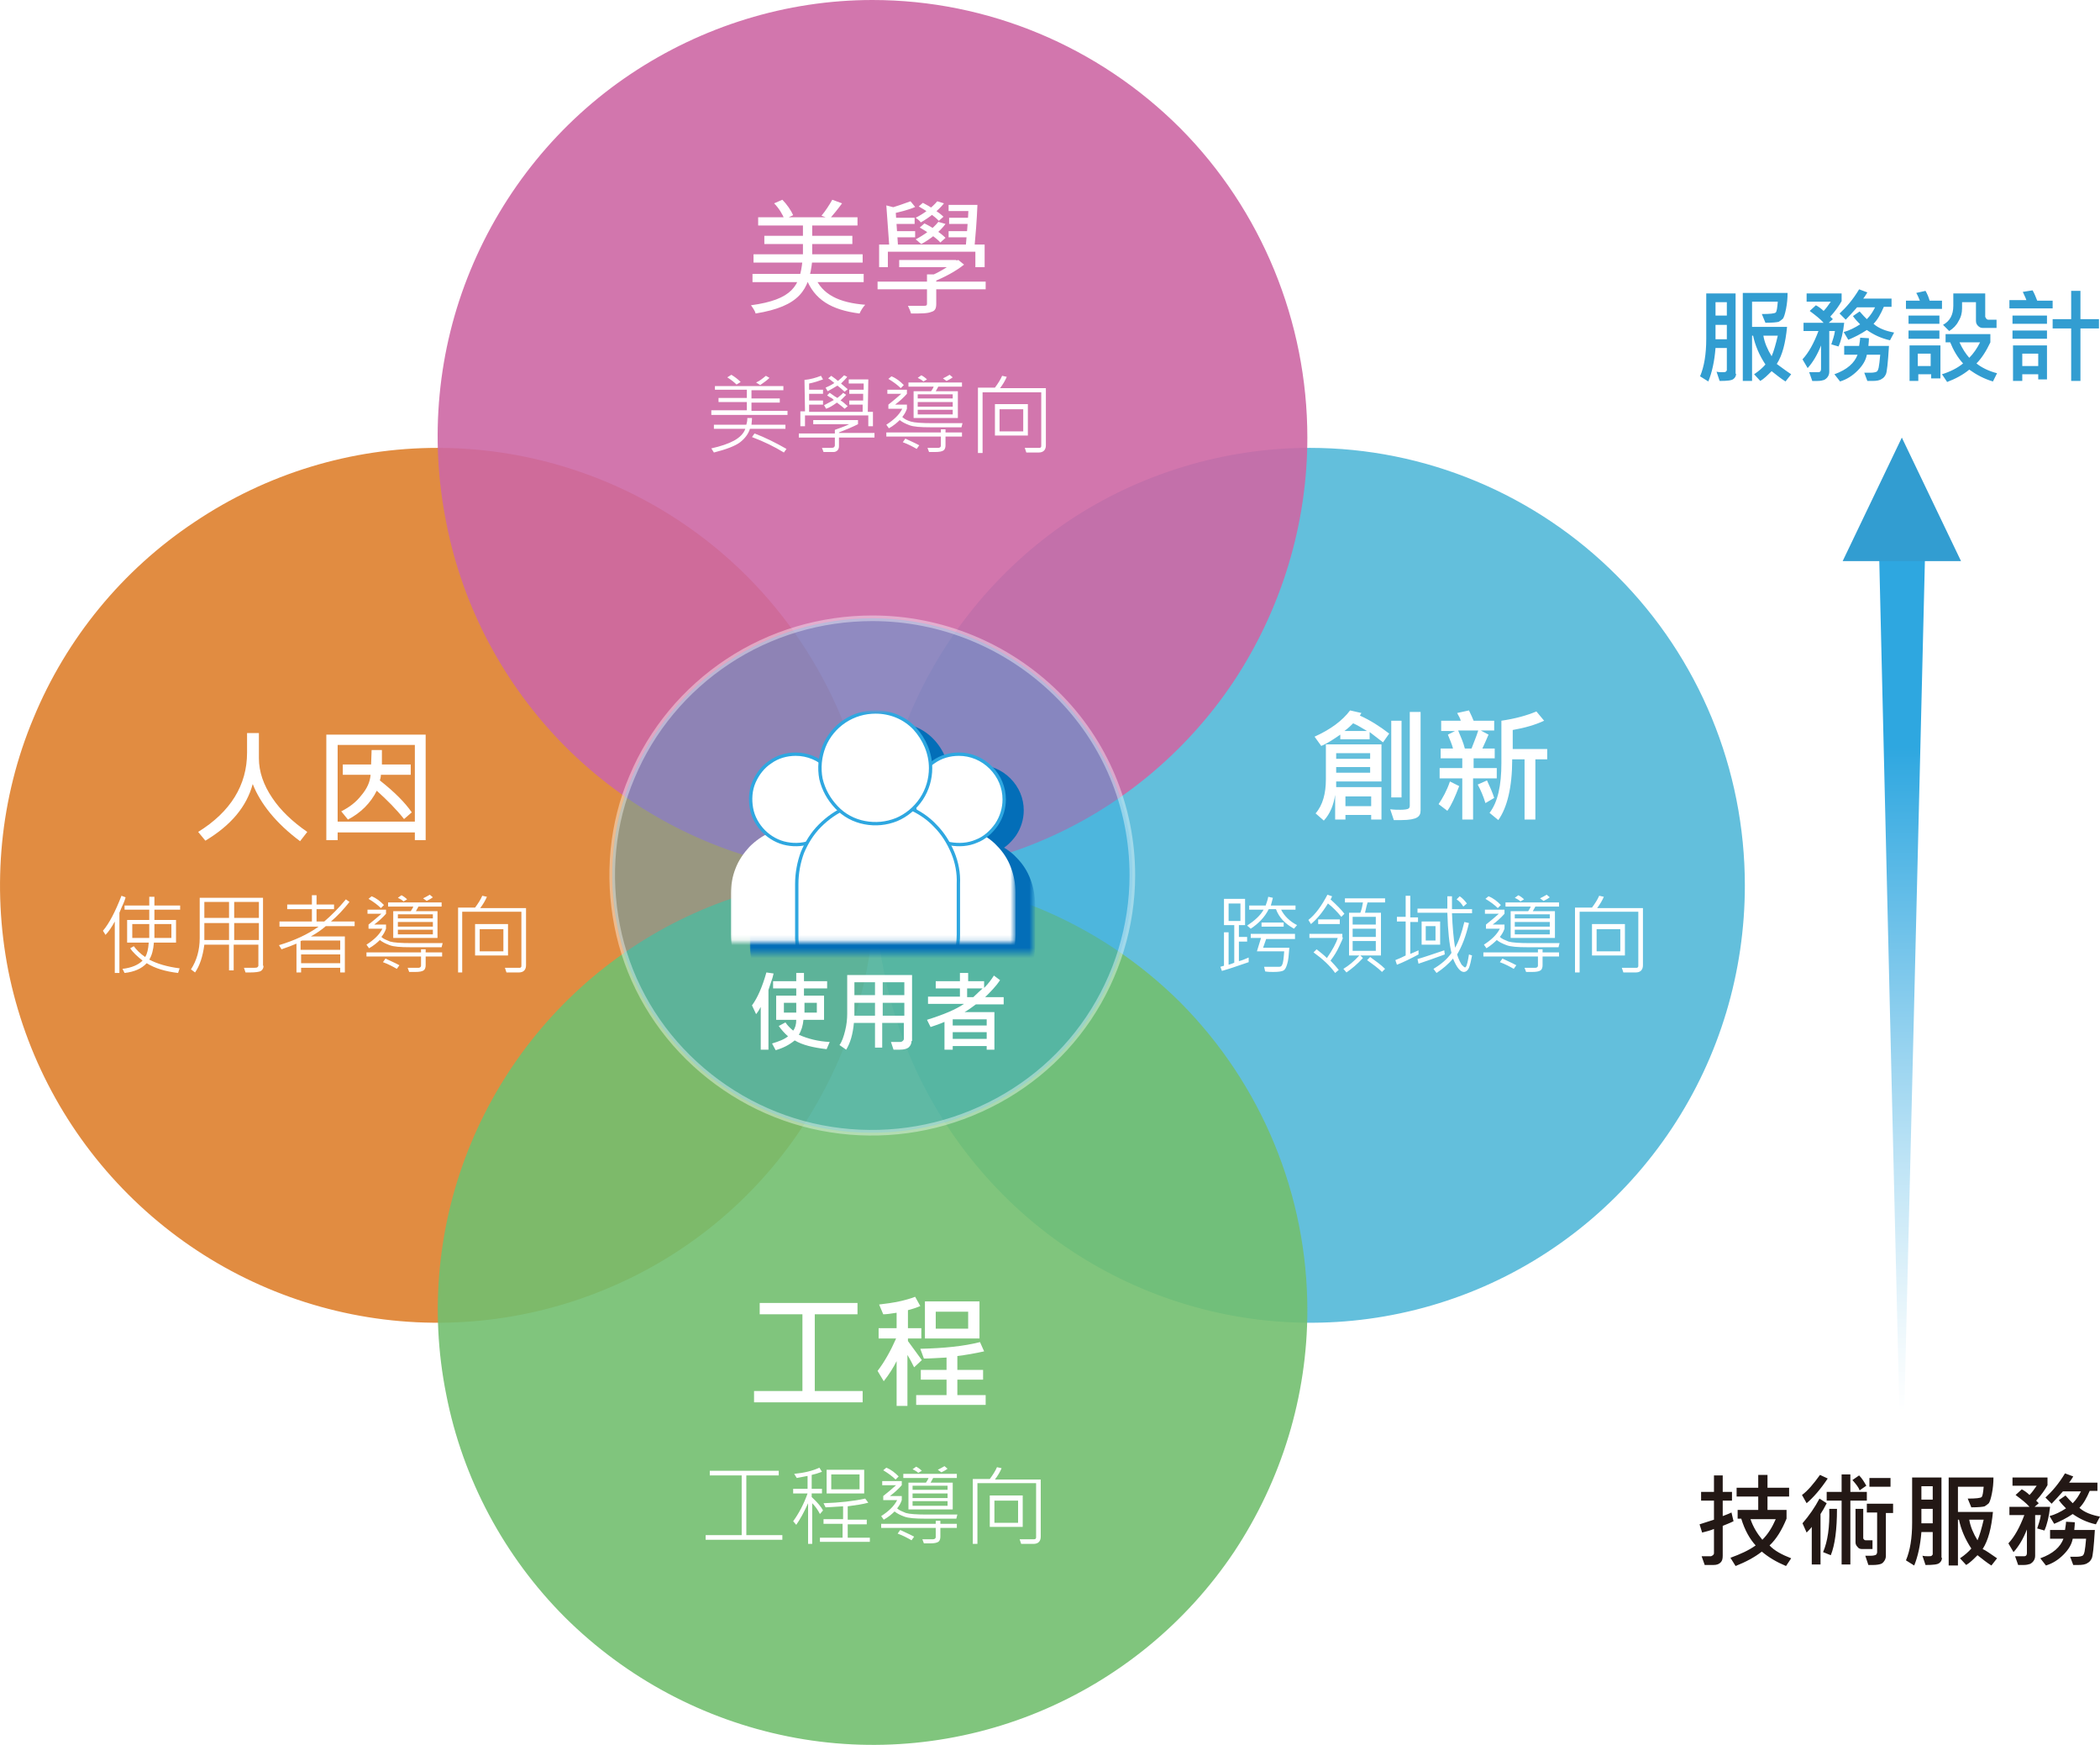 <?xml version="1.0" encoding="utf-8"?>
<!-- Generator: Adobe Illustrator 27.2.0, SVG Export Plug-In . SVG Version: 6.00 Build 0)  -->
<svg version="1.1" id="圖層_1" xmlns="http://www.w3.org/2000/svg" xmlns:xlink="http://www.w3.org/1999/xlink" x="0px" y="0px"
	 viewBox="0 0 408 339" style="enable-background:new 0 0 408 339;" xml:space="preserve">
<style type="text/css">
	.st0{fill:#E18C41;}
	.st1{fill:#FFFFFF;}
	.st2{opacity:0.9;fill:#53B8D8;enable-background:new    ;}
	.st3{opacity:0.9;fill:#73BF6F;enable-background:new    ;}
	.st4{opacity:0.9;fill:#CD68A4;enable-background:new    ;}
	.st5{opacity:0.4;fill:#2EA7E0;stroke:#FFFFFF;stroke-width:1.09;stroke-miterlimit:10;enable-background:new    ;}
	.st6{fill:#FFFFFF;filter:url(#Adobe_OpacityMaskFilter);}
	.st7{mask:url(#mask0_209_3059_00000173126783234889064020000005678501770702215867_);}
	.st8{fill:#036EB8;}
	.st9{fill:#FFFFFF;filter:url(#Adobe_OpacityMaskFilter_00000116926422440078012510000009730755151870808977_);}
	.st10{mask:url(#mask1_209_3059_00000031196678911666803940000015564023392030238393_);}
	.st11{fill:#FFFFFF;stroke:#2EA7E0;stroke-width:0.65;stroke-miterlimit:10;}
	.st12{fill:#329DD1;}
	.st13{fill:#231815;}
	.st14{fill:url(#SVGID_1_);}
</style>
<path class="st0" d="M170,172c0,16.8-5,33.2-14.3,47.2c-9.3,14-22.6,24.9-38.2,31.3c-15.5,6.4-32.6,8.1-49.1,4.8
	c-16.5-3.3-31.6-11.4-43.5-23.3c-11.9-11.9-20-27-23.3-43.5C-1.6,172.1,0,155,6.5,139.5c6.4-15.5,17.3-28.8,31.3-38.1
	C51.8,92,68.2,87,85,87c22.5,0,44.2,9,60.1,24.9C161,127.8,170,149.5,170,172z"/>
<path class="st1" d="M59.7,161.6l-1.4,1.8c-4.7-3.5-7.7-7.3-9.2-11.1c-1.2,4.4-4.2,8-9.2,11l-1.4-1.7c6.3-3.9,9.5-9.1,9.5-15.4v-3.8
	h2.3v4.9c0,2.6,0.9,5.2,2.6,7.7C54.5,157.4,56.8,159.6,59.7,161.6z M82.8,163.2h-2.2v-1.5H65.6v1.5h-2.2v-20.5h19.3V163.2z
	 M80.6,159.6v-14.9H65.6v14.9H80.6z M80,157.8l-1.5,1.3c-1.5-1.9-3.3-3.7-5.3-5.5c-1.2,2.4-3.1,4.3-5.6,5.6l-1.3-1.6
	c1.6-0.8,2.9-1.8,3.9-3.1c1.1-1.3,1.7-2.6,1.8-4h-5.4v-2h5.5l0.1-2.8h2c0,1.3,0,2.3,0,2.8h5.6v2H74c0,0.4-0.1,0.8-0.2,1.1
	C76.6,153.8,78.7,155.9,80,157.8z"/>
<path class="st1" d="M24.4,174.3c-0.1,0.4-0.3,1-0.7,1.8l-0.5,1.2v11.7h-0.9v-10c-0.6,1.1-1.2,2-1.8,2.6l-0.5-0.8
	c1.2-1.4,2.4-3.7,3.6-6.8L24.4,174.3z M35,176.7h-5v2h4.2v4.4h-4.3c-0.1,1.4-0.4,2.5-0.9,3.3c1.5,0.8,3.5,1.4,5.9,1.7l-0.3,0.9
	c-2.5-0.3-4.5-0.9-6.1-1.9c-1,1.1-2.5,1.7-4.3,1.9l-0.4-0.8c1.8-0.2,3.1-0.8,3.9-1.6c-1-0.8-1.9-1.6-2.4-2.4l0.7-0.4
	c0.5,0.7,1.2,1.4,2.2,2.1c0.4-0.6,0.6-1.5,0.7-2.8h-4.2v-4.4h4.3v-2h-4.8v-0.8h4.8v-1.7H30v1.7h5V176.7z M33.3,182.2v-2.7H30
	c0,0.9,0,1.8,0,2.7H33.3z M29,179.5h-3.3v2.7H29C29,181.2,29,180.3,29,179.5z M51.2,187.6c0,0.5-0.2,0.8-0.5,1
	c-0.3,0.2-1.1,0.3-2.2,0.3c-0.3,0-0.5,0-0.8,0l-0.3-0.9c0.4,0,0.8,0,1.2,0c0.8,0,1.3,0,1.4-0.1c0.1-0.1,0.2-0.2,0.2-0.3v-4.1h-4.8v5
	h-0.9v-5h-4.8c-0.3,2.3-0.9,4.1-1.8,5.4l-0.8-0.6c1.1-1.7,1.7-3.7,1.7-6.1v-7.8h12.3V187.6z M50.3,178.3v-3.1h-4.8v3.1H50.3z
	 M44.5,178.3v-3.1h-4.8v3.1H44.5z M50.3,182.6v-3.3h-4.8v3.3H50.3z M44.5,182.6v-3.3h-4.8v3.3H44.5z M68.9,179.9h-5.6
	c-0.8,0.7-1.8,1.4-2.9,2H67v7h-0.9V188h-7.6v0.9h-0.9v-5.6c-0.7,0.3-1.7,0.7-2.9,1.1l-0.5-0.8c3-0.9,5.6-2.1,7.7-3.6h-7.6V179h6.3
	v-2.4h-4.8v-0.9h4.8v-1.8h0.9v1.8h3.4v0.9h-3.4v2.4H63c1.4-1.2,2.8-2.6,4.2-4.3l0.7,0.5c-1.1,1.4-2.3,2.7-3.6,3.8h4.6V179.9z
	 M66.1,184.5v-1.8h-7.4l-0.3,0.1v1.7H66.1z M66.1,187.1v-1.7h-7.6v1.7H66.1z M84.1,174.3c-0.4,0.3-0.8,0.5-1.2,0.7l-0.7-0.5
	c0.4-0.2,0.8-0.4,1.3-0.7L84.1,174.3z M79.1,174.7l-0.7,0.4c-0.3-0.3-0.7-0.5-1.1-0.7l0.7-0.5C78.4,174.1,78.8,174.4,79.1,174.7z
	 M74.6,175.8l-0.6,0.6c-0.6-0.6-1.4-1.2-2.4-1.8l0.6-0.5C73.2,174.5,73.9,175.1,74.6,175.8z M85.9,176.1h-4.6
	c-0.2,0.4-0.4,0.7-0.5,0.9H85v5.2h-8.6V177h3.4c0.2-0.3,0.4-0.6,0.5-0.9h-4.9v-0.8h10.4V176.1z M84.1,178.4v-0.8h-6.8v0.8H84.1z
	 M84.1,180v-0.9h-6.8v0.9H84.1z M84.1,181.5v-0.9h-6.8v0.9H84.1z M86,183.2l-0.2,0.8h-6c-2,0-3.3-0.1-4.1-0.4
	c-0.8-0.3-1.4-0.6-1.9-1c-0.5,0.5-1.2,1.1-2.1,1.6l-0.5-0.7c1.4-0.9,2.5-1.9,3.1-3.1h-2.7v-0.8c0.9-0.7,1.7-1.4,2.5-2.1h-2.7v-0.8
	H75v0.8c-0.7,0.8-1.5,1.5-2.3,2.1H75v0.8c-0.2,0.6-0.5,1.1-0.9,1.6c0.4,0.4,1,0.6,1.7,0.9c0.7,0.2,2.1,0.3,4.1,0.3H86z M85.9,185.8
	h-3.2v1.7c0,0.4-0.1,0.8-0.4,1c-0.3,0.2-0.8,0.3-1.6,0.3h-1.2l-0.3-0.8c1.1,0,1.8,0,2.1,0c0.3,0,0.5-0.2,0.5-0.4v-1.8H71.2V185h10.6
	v-0.6h0.9v0.6h3.2V185.8z M77.6,187.5l-0.5,0.7c-0.7-0.4-1.6-0.9-2.7-1.3l0.5-0.7C75.7,186.6,76.7,187,77.6,187.5z M102.2,187.5
	c0,0.9-0.5,1.4-1.4,1.4h-2.4l-0.3-0.9h2.8c0.1,0,0.2,0,0.3-0.1c0.1-0.1,0.1-0.2,0.1-0.3v-10.5H89.8v11.8H89v-12.6h3.3
	c0.6-0.8,1.1-1.6,1.4-2.3l0.9,0.2c-0.3,0.7-0.7,1.4-1.3,2.2h8.9V187.5z M98.7,185.6h-6.4v-6.1h6.4V185.6z M97.8,184.8v-4.3h-4.6v4.3
	H97.8z"/>
<path class="st2" d="M339,172c0,16.8-4.9,33.2-14.2,47.2c-9.3,14-22.5,24.9-37.9,31.3c-15.4,6.4-32.4,8.1-48.8,4.8
	s-31.5-11.4-43.3-23.3c-11.8-11.9-19.9-27-23.1-43.5c-3.3-16.5-1.6-33.6,4.8-49.1c6.4-15.5,17.2-28.8,31.1-38.2
	C221.4,92,237.8,87,254.5,87c22.4,0,43.9,9,59.7,24.9C330.1,127.8,339,149.4,339,172z"/>
<path class="st1" d="M269.9,142.5l-1.2,1.7c-1.3-1-2.2-1.7-2.6-2v1.4h-5.7v-0.9c-1.3,0.9-2.5,1.7-3.7,2.2l-1.3-1.8
	c3.1-1.4,5.4-3.1,6.9-5.1l2.2,0.5c-0.1,0.2-0.2,0.3-0.3,0.5C266.2,139.9,268.1,141.1,269.9,142.5z M265.6,142
	c-1-0.6-1.8-1.1-2.7-1.5c-0.4,0.4-0.9,0.9-1.7,1.5H265.6z M276,157.4c0,0.7-0.2,1.1-0.7,1.4c-0.5,0.3-1.5,0.5-3,0.5
	c-0.5,0-1,0-1.5,0l-0.7-2.1c0.8,0.1,1.4,0.1,2,0.1c0.8,0,1.3-0.1,1.5-0.2c0.2-0.1,0.3-0.3,0.3-0.6v-18.2h2.1V157.4z M272.3,154.9h-2
	V140h2V154.9z M268.4,159.2h-2v-0.9h-5v0.9h-2v-4.8c-0.3,2-1,3.7-2.2,5l-1.6-1.4c1.4-1.6,2-3.9,2-6.6v-6.8h10.8v7.2h-8.8
	c0,0.3,0,0.6,0,1.1h8.8V159.2z M266.2,147.4v-1.1h-6.6v1.1H266.2z M266.2,150.1V149h-6.6v1.1H266.2z M266.4,156.6v-1.9h-5v1.9H266.4
	z M290.7,151.2h-4.5v8h-2.1v-8h-4.4v-2h4.4v-1.9h-4.2v-1.9h2.4c-0.2-0.8-0.6-1.7-1-2.7l1.4-0.7H280V140h3.8
	c-0.1-0.5-0.4-0.9-0.7-1.5l2.3-0.5c0.4,0.8,0.7,1.5,0.9,2h4v1.9h-2.6l1.5,0.8c-0.4,1-0.8,1.8-1.2,2.7h2.4v1.9h-4.1v1.9h4.5V151.2z
	 M287.2,141.9h-3.9c0.5,1.2,1,2.3,1.3,3.5h1.3C286.3,144.3,286.8,143.2,287.2,141.9z M300.5,147.5h-2.2v11.7h-2.1v-11.7h-2.4
	c0,5.5-1,9.4-2.7,11.8l-1.7-1.4c1.6-2.1,2.3-5.3,2.3-9.7v-8.2c2.7-0.4,4.9-1,6.8-1.8l1.5,1.8c-1.7,0.8-3.8,1.4-6.1,1.8v3.7h6.7
	V147.5z M290.3,155l-1.7,1c-0.4-1.3-0.9-2.5-1.5-3.6l1.8-0.8C289.5,152.9,290,154,290.3,155z M283.5,152.7c-0.8,2.1-1.5,3.7-2.3,4.8
	l-1.7-1.3c0.8-1.2,1.6-2.6,2.2-4.4L283.5,152.7z"/>
<path class="st1" d="M252,179.7l-0.6,0.7c-1.8-1-2.9-2.2-3.5-3.8h-1.4c-0.8,1.6-2,2.8-3.5,3.8l-0.7-0.6c1.5-1,2.6-2,3.2-3.1h-2.8
	v-0.8h3.2c0.2-0.6,0.4-1.1,0.5-1.7l0.9,0.2c-0.1,0.5-0.3,1.1-0.4,1.5h4.8v0.8h-2.8C249.5,177.9,250.6,179,252,179.7z M242.6,186.9
	c-2.3,0.8-4.1,1.4-5.2,1.7l-0.3-0.8c0.4-0.1,0.6-0.2,0.7-0.2v-6.5h0.9v6.3c0.3-0.1,0.7-0.2,1.1-0.4v-7.3h-2v-5.1h4.1v5.1h-1.2v2.3
	h1.6v0.9h-1.6v3.8c0.5-0.1,1.2-0.4,1.9-0.7V186.9z M241,178.9v-3.4h-2.3v3.4H241z M249.4,180h-4.3v-0.8h4.3V180z M251.5,182.4H246
	l-0.6,1.7h5.1c-0.1,1.4-0.2,2.5-0.4,3.1c-0.2,0.7-0.4,1.1-0.7,1.3c-0.3,0.2-1,0.3-2,0.3c-0.5,0-1,0-1.6-0.1l-0.2-0.9
	c0.8,0,1.7,0,2.9,0c0.3,0,0.5-0.1,0.6-0.4c0.2-0.3,0.3-1.2,0.4-2.6h-5.3l0.8-2.6H243v-0.8h8.6V182.4z M261.2,177.5l-0.6,0.6
	c-0.8-1-1.7-1.9-2.6-2.6c-1.1,1.8-2.2,3.1-3.3,4l-0.5-0.8c1.4-1.1,2.6-2.8,3.7-4.9l0.9,0.3c-0.1,0.3-0.2,0.5-0.3,0.6
	C259.7,175.8,260.6,176.7,261.2,177.5z M269,175.3h-3.3c-0.3,1-0.4,1.7-0.5,2h3.1v8.3h-4l0.5,0.5c-1.1,1.2-2.2,2.1-3.2,2.8l-0.6-0.7
	c1-0.6,2-1.4,3.1-2.6h-2v-8.3h2.2c0.3-0.8,0.4-1.4,0.5-2h-3.5v-0.8h7.8V175.3z M267.3,179.6v-1.5h-4.5v1.5H267.3z M267.3,182v-1.6
	h-4.5v1.6H267.3z M267.3,184.7v-1.9h-4.5v1.9H267.3z M260.3,179.5h-4.2v-0.9h4.2V179.5z M260.9,182.1c0,0.2-0.2,0.7-0.7,1.7
	c-0.4,0.9-1,1.9-1.7,2.8c0.6,0.6,1.1,1.2,1.6,1.8l-0.7,0.6c-1-1.4-2.4-2.7-4.2-4l0.6-0.6c0.6,0.5,1.3,1,2,1.7
	c1.1-1.6,1.8-2.9,2.1-3.9h-5.5v-0.8h6.4V182.1z M269.1,188.2l-0.6,0.6c-0.8-0.8-1.8-1.5-2.9-2.3l0.6-0.6
	C267.3,186.7,268.3,187.4,269.1,188.2z M286,185.6c-0.2,1.1-0.4,1.9-0.6,2.4c-0.2,0.5-0.6,0.8-1,0.8c-0.7,0-1.4-0.9-2.1-2.6
	c-0.9,1.1-2,2-3.2,2.8l-0.6-0.8c1.5-0.9,2.7-1.9,3.5-3.1c-0.4-1.6-0.7-4.2-0.8-7.8h-5.8v-0.8h5.8c0-0.5,0-1,0-1.5c0-0.4,0-0.7,0-0.9
	h0.9c0,1.3,0,2.1,0,2.5h3.9v0.8h-3.9c0.1,2.6,0.3,4.9,0.6,6.7c0.7-1.2,1.3-2.9,1.8-5l0.9,0.2c-0.6,2.6-1.4,4.6-2.3,6.1
	c0.1,0.4,0.3,0.9,0.5,1.3c0.2,0.4,0.4,0.8,0.6,0.9c0.2,0.2,0.3,0.3,0.4,0.3s0.2,0,0.2-0.1c0.1-0.1,0.2-0.4,0.3-0.8
	c0.1-0.4,0.2-1,0.3-1.6L286,185.6z M275.6,185.4c-1.5,0.8-2.9,1.5-4.2,2l-0.3-0.9c0.8-0.3,1.4-0.6,2-0.9v-6.6h-1.7v-0.9h1.7V174h0.9
	v4.2h1.5v0.9h-1.5v6.2c0.4-0.2,1-0.4,1.6-0.7L275.6,185.4z M285,175.5l-0.7,0.6c-0.3-0.5-0.7-1-1.3-1.4l0.6-0.6
	C284.2,174.5,284.6,175,285,175.5z M279.8,183.5h-3.6V179h3.6V183.5z M278.9,182.7v-2.8h-1.9v2.8H278.9z M280.7,185.4
	c-1.9,0.7-3.6,1.3-5.1,1.8l-0.2-0.9c1.4-0.4,3.1-1,5.2-1.7L280.7,185.4z M301.1,174.3c-0.4,0.3-0.8,0.5-1.2,0.7l-0.7-0.5
	c0.4-0.2,0.8-0.4,1.3-0.7L301.1,174.3z M296.1,174.7l-0.7,0.4c-0.3-0.3-0.7-0.5-1.1-0.7l0.7-0.5
	C295.4,174.1,295.8,174.4,296.1,174.7z M291.6,175.8l-0.6,0.6c-0.6-0.6-1.4-1.2-2.4-1.8l0.6-0.5
	C290.2,174.5,290.9,175.1,291.6,175.8z M302.9,176.1h-4.6c-0.2,0.4-0.4,0.7-0.5,0.9h4.3v5.2h-8.6V177h3.4c0.2-0.3,0.4-0.6,0.5-0.9
	h-4.9v-0.8h10.4V176.1z M301.1,178.4v-0.8h-6.8v0.8H301.1z M301.1,180v-0.9h-6.8v0.9H301.1z M301.1,181.5v-0.9h-6.8v0.9H301.1z
	 M303,183.2l-0.2,0.8h-6c-2,0-3.3-0.1-4.1-0.4c-0.8-0.3-1.4-0.6-1.9-1c-0.5,0.5-1.2,1.1-2,1.6l-0.5-0.7c1.4-0.9,2.5-1.9,3.1-3.1
	h-2.7v-0.8c0.9-0.7,1.7-1.4,2.5-2.1h-2.7v-0.8h3.8v0.8c-0.7,0.8-1.5,1.5-2.3,2.1h2.3v0.8c-0.2,0.6-0.5,1.1-0.9,1.6
	c0.4,0.4,1,0.6,1.7,0.9c0.7,0.2,2.1,0.3,4.1,0.3H303z M302.9,185.8h-3.2v1.7c0,0.4-0.1,0.8-0.4,1c-0.3,0.2-0.8,0.3-1.6,0.3h-1.2
	l-0.3-0.8c1.1,0,1.8,0,2.1,0c0.3,0,0.5-0.2,0.5-0.4v-1.8h-10.6V185h10.6v-0.6h0.9v0.6h3.2V185.8z M294.6,187.5l-0.5,0.7
	c-0.7-0.4-1.6-0.9-2.7-1.3l0.5-0.7C292.7,186.6,293.7,187,294.6,187.5z M319.2,187.5c0,0.9-0.5,1.4-1.4,1.4h-2.4l-0.3-0.9h2.8
	c0.1,0,0.2,0,0.3-0.1c0.1-0.1,0.1-0.2,0.1-0.3v-10.5h-11.4v11.8H306v-12.6h3.3c0.6-0.8,1.1-1.6,1.4-2.3l0.9,0.2
	c-0.3,0.7-0.7,1.4-1.3,2.2h8.9V187.5z M315.7,185.6h-6.4v-6.1h6.4V185.6z M314.8,184.8v-4.3h-4.6v4.3H314.8z"/>
<path class="st3" d="M254,254.5c0,16.7-5,33-14.2,46.9c-9.3,13.9-22.5,24.7-37.9,31.1c-15.4,6.4-32.4,8.1-48.8,4.8
	c-16.4-3.3-31.4-11.3-43.3-23.1c-11.8-11.8-19.9-26.9-23.1-43.3c-3.3-16.4-1.6-33.4,4.8-48.8c6.4-15.4,17.2-28.6,31.1-37.9
	s30.2-14.2,46.9-14.2c22.4,0,43.9,8.9,59.8,24.7C245.1,210.6,254,232.1,254,254.5z"/>
<path class="st1" d="M167.5,272.4h-21v-2.2h9.4v-14.9h-8.3v-2.2h19v2.2h-8.3v14.9h9.3V272.4z M179.1,264.2l-1.5,1.4
	c-0.4-0.8-0.8-1.6-1.3-2.4v9.9h-2.1v-8.7c-0.6,1.2-1.4,2.5-2.5,3.9l-1.2-2c1.3-1.7,2.5-3.8,3.6-6.3h-3.4v-2h3.5v-3
	c-1.2,0.2-2,0.3-2.6,0.3l-0.8-1.9c2.8-0.3,5.2-0.8,7-1.5l1,1.8c-0.7,0.3-1.6,0.6-2.4,0.8v3.5h2.6v2h-2.6v0.5
	C177.4,261.9,178.4,263.2,179.1,264.2z M190.3,260h-10.6v-7.2h10.6V260z M188.1,258.1v-3.3h-6.3v3.3H188.1z M191.5,272.9H178V271
	h5.9v-3h-5v-1.9h5v-2.4c-1.9,0.1-3.4,0.2-4.4,0.2l-0.7-1.9c4.6-0.1,8.5-0.5,11.6-1.3l0.8,1.8c-1.8,0.4-3.5,0.7-5.2,0.9v2.7h5v1.9h-5
	v3h5.5V272.9z"/>
<path class="st1" d="M152,299.1h-14.9v-0.9h7v-11.6h-6.2v-0.9h13.4v0.9H145v11.6h7V299.1z M159.9,293.4l-0.6,0.7
	c-0.4-0.8-0.9-1.5-1.5-2.1v7.9H157V292c-0.8,1.8-1.6,3.2-2.3,4.2l-0.6-0.7c1.1-1.5,2.1-3.4,2.8-5.4h-2.8v-0.9h2.8v-2.5l-2.1,0.4
	l-0.5-0.8c2-0.2,3.6-0.6,4.9-1.2l0.5,0.8c-0.8,0.3-1.5,0.5-2,0.6v2.7h2v0.9h-2v0.7C158.9,291.9,159.6,292.8,159.9,293.4z
	 M167.9,290.1h-7.3v-4.6h7.3V290.1z M167,289.3v-2.9h-5.5v2.9H167z M168.9,299.5h-9.6v-0.8h4.4V296H160v-0.9h3.8v-2.5
	c-1.8,0.1-2.9,0.2-3.4,0.2L160,292c3.1-0.1,5.8-0.4,8.1-0.9l0.6,0.8c-1.1,0.3-2.5,0.5-4,0.7v2.6h3.7v0.9h-3.7v2.6h4.3V299.5z
	 M184.1,285.3c-0.4,0.3-0.8,0.5-1.2,0.7l-0.7-0.5c0.4-0.2,0.8-0.4,1.3-0.7L184.1,285.3z M179.1,285.7l-0.7,0.4
	c-0.3-0.3-0.7-0.5-1.1-0.7l0.7-0.5C178.4,285.1,178.8,285.4,179.1,285.7z M174.6,286.8l-0.6,0.6c-0.6-0.6-1.4-1.2-2.4-1.8l0.6-0.5
	C173.2,285.5,173.9,286.1,174.6,286.8z M185.9,287.1h-4.6c-0.2,0.4-0.4,0.7-0.5,0.9h4.3v5.2h-8.6V288h3.4c0.2-0.3,0.4-0.6,0.5-0.9
	h-4.9v-0.8h10.4V287.1z M184.1,289.4v-0.8h-6.8v0.8H184.1z M184.1,291v-0.9h-6.8v0.9H184.1z M184.1,292.5v-0.9h-6.8v0.9H184.1z
	 M186,294.2l-0.2,0.8h-6c-2,0-3.3-0.1-4.1-0.4c-0.8-0.3-1.4-0.6-1.9-1c-0.5,0.5-1.2,1.1-2.1,1.6l-0.5-0.7c1.4-0.9,2.5-1.9,3.1-3.1
	h-2.7v-0.8c0.9-0.7,1.7-1.4,2.5-2.1h-2.7v-0.8h3.8v0.8c-0.7,0.8-1.5,1.5-2.3,2.1h2.3v0.8c-0.2,0.6-0.5,1.1-0.9,1.6
	c0.4,0.4,1,0.6,1.7,0.9c0.7,0.2,2.1,0.3,4.1,0.3H186z M185.9,296.8h-3.2v1.7c0,0.4-0.1,0.8-0.4,1c-0.3,0.2-0.8,0.3-1.6,0.3h-1.2
	l-0.3-0.8c1.1,0,1.8,0,2.1,0c0.3,0,0.5-0.2,0.5-0.4v-1.8h-10.6V296h10.6v-0.6h0.9v0.6h3.2V296.8z M177.6,298.5l-0.5,0.7
	c-0.7-0.4-1.6-0.9-2.7-1.3l0.5-0.7C175.7,297.6,176.7,298,177.6,298.5z M202.2,298.5c0,0.9-0.5,1.4-1.4,1.4h-2.4l-0.3-0.9h2.8
	c0.1,0,0.2,0,0.3-0.1c0.1-0.1,0.1-0.2,0.1-0.3v-10.5h-11.4v11.8H189v-12.6h3.3c0.6-0.8,1.1-1.6,1.4-2.3l0.9,0.2
	c-0.3,0.7-0.7,1.4-1.3,2.2h8.9V298.5z M198.7,296.6h-6.4v-6.1h6.4V296.6z M197.8,295.8v-4.3h-4.6v4.3H197.8z"/>
<path class="st4" d="M254,85c0,16.8-5,33.2-14.2,47.2c-9.3,14-22.5,24.9-37.9,31.3c-15.4,6.4-32.4,8.1-48.8,4.8
	c-16.4-3.3-31.4-11.4-43.3-23.3c-11.8-11.9-19.9-27-23.1-43.5C83.4,85.1,85,68,91.4,52.5s17.2-28.8,31.1-38.1S152.8,0,169.5,0
	c22.4,0,43.9,9,59.8,24.9C245.1,40.8,254,62.5,254,85z"/>
<path class="st1" d="M147.3,42.2v1.6h19.3v-1.6H147.3z M148.5,45.8v1.6h17.1v-1.6H148.5z M146.4,49.4V51h21.2v-1.6H146.4z
	 M146.2,53.2v1.6h21.6v-1.6H146.2z M156,43.1v7.4h1.8v-7.4H156z M150.4,39.5c0.9,0.9,1.7,2.2,2,3.1l1.7-0.8c-0.4-0.9-1.2-2.1-2.1-3
	L150.4,39.5z M161.7,38.8c-0.5,0.9-1.4,2.3-2.1,3.1l1.6,0.6c0.7-0.8,1.6-1.9,2.4-3L161.7,38.8z M155.9,50.7c-0.5,4.8-1.9,7.5-10,8.6
	c0.3,0.4,0.8,1.1,0.9,1.6c8.6-1.4,10.4-4.6,11-10.2H155.9z M158.3,53.7l-1.7,0.3c1.6,4.2,4.9,6.2,10.4,6.9c0.2-0.5,0.7-1.3,1.1-1.7
	C163,58.8,159.7,57.2,158.3,53.7z M170.5,54.7v1.5h21v-1.5H170.5z M174.7,50.5v1.4h11.1v-1.4H174.7z M180.1,53.4V59
	c0,0.3-0.1,0.4-0.5,0.4s-1.8,0-3.2,0c0.2,0.4,0.5,1.1,0.6,1.5c1.9,0,3.2,0,3.9-0.3c0.8-0.2,1-0.7,1-1.6v-5.7H180.1z M185.4,50.5v0.3
	c-1.1,1-3.1,2.2-4.9,2.9c0.2,0.2,0.7,0.7,0.9,1c2-0.8,4.3-2,5.9-3.3l-1.1-0.9l-0.4,0.1H185.4z M170.8,47.5v4.4h1.7v-3h17v3h1.8v-4.4
	H170.8z M172.2,39.9l0.6,8.3h1.7l-0.5-7.4c0.3,0,0.4-0.1,0.5-0.3L172.2,39.9z M188.2,39.8c-0.1,2.7-0.4,6.3-0.6,8.5h1.7
	c0.2-2.1,0.5-5.7,0.6-8.5H188.2z M184.3,39.8V41h4.6v-1.2H184.3z M176.9,39.1c-1.1,0.4-3,1.1-4.3,1.4l0.8,1c1.3-0.3,3.1-0.7,4.4-1.3
	L176.9,39.1z M173.3,42.3v1.2h4.4v-1.2H173.3z M173.4,44.9v1.2h4.4v-1.2H173.4z M184.4,42.3v1.2h4.3v-1.2H184.4z M184.3,44.9v1.2
	h4.2v-1.2H184.3z M182.1,39.1c-1,1.2-2.6,2.4-4.2,3.2c0.3,0.2,0.8,0.6,1,0.9c1.6-0.9,3.4-2.3,4.5-3.7L182.1,39.1z M178.5,40.1
	c1.4,0.8,3.1,1.9,3.9,2.8l0.9-0.8c-0.8-0.8-2.6-2-4-2.7L178.5,40.1z M182.3,43.1c-1,1.3-2.7,2.5-4.4,3.4c0.3,0.2,0.8,0.7,1.1,0.9
	c1.7-0.9,3.6-2.4,4.7-3.9L182.3,43.1z M178.7,44.2c1.4,0.8,3.2,2,4,2.9l1-0.9c-0.9-0.9-2.6-2.1-4.1-2.8L178.7,44.2z"/>
<path class="st1" d="M143.9,74.2l-0.8,0.5c-0.4-0.4-1-0.9-1.8-1.4l0.8-0.5C142.9,73.3,143.4,73.7,143.9,74.2z M149.5,73.4
	c-0.5,0.5-1.1,0.9-1.8,1.4l-0.8-0.5c0.7-0.3,1.3-0.8,1.9-1.3L149.5,73.4z M153,80.6h-14.8v-0.9h6.9v-1.6h-5.5v-0.8h5.5v-1.6h-6.2V75
	h13.3v0.8H146v1.6h5.5v0.8H146v1.6h7V80.6z M152.5,83.3h-6.8c-0.3,1-1,1.9-1.9,2.6c-0.9,0.7-2.7,1.4-5.1,2l-0.5-0.8
	c1.8-0.4,3.3-0.9,4.4-1.5c1.1-0.6,1.9-1.4,2.2-2.3h-6.1v-0.8h6.3c0.1-0.3,0.2-0.8,0.2-1.3l0.9,0c0,0.6-0.1,1-0.1,1.3h6.6V83.3z
	 M152.8,87.2l-0.5,0.7c-1.8-1.1-3.8-2.1-6.2-3l0.5-0.7C148.7,85,150.7,86,152.8,87.2z M164.7,75.6l-0.6,0.5
	c-0.4-0.4-0.9-0.8-1.4-1.2c-0.6,0.4-1.2,0.7-1.9,1.1l-0.4-0.7c0.5-0.2,1.1-0.5,1.7-0.9c-0.4-0.3-0.8-0.7-1.2-0.9l0.6-0.5
	c0.7,0.5,1.1,0.8,1.3,1c0.5-0.4,0.9-0.8,1.2-1.1l0.6,0.3c-0.2,0.3-0.6,0.7-1.2,1.3C163.5,74.6,164,75,164.7,75.6z M169.6,82.8h-0.9
	v-2.1h-12.3v2.1h-0.9v-2.9h0.9l-0.1-6.1c1.1-0.1,2.2-0.4,3.2-0.8l0.4,0.7c-0.8,0.3-1.7,0.6-2.7,0.8v1.2h2.7v0.8h-2.7l0,1.3h2.7v0.8
	h-2.7l0,1.4h10.4l0-1.4H165v-0.8h2.7l0-1.3H165v-0.8h2.8l0-1.2h-2.9v-0.8h3.8l-0.1,6.3h1V82.8z M164.7,78.9l-0.6,0.5
	c-0.2-0.2-0.7-0.6-1.5-1.2c-0.8,0.6-1.5,1-2.1,1.2l-0.4-0.7c0.3-0.1,0.9-0.5,1.9-1c-0.2-0.2-0.4-0.4-0.7-0.5
	c-0.3-0.2-0.5-0.3-0.6-0.4l0.5-0.5c0.8,0.6,1.3,0.9,1.5,1c0.6-0.5,1-0.8,1.1-1l0.6,0.4c-0.1,0.1-0.5,0.5-1.1,1.1
	C163.6,77.9,164,78.3,164.7,78.9z M169.9,85H163v1.7c0,0.3-0.1,0.6-0.3,0.8c-0.2,0.2-0.5,0.3-0.7,0.3l-2,0l-0.3-0.8c0.3,0,0.7,0,1,0
	c0.8,0,1.2,0,1.3-0.1c0.1-0.1,0.2-0.2,0.2-0.4V85h-7v-0.8h7v-0.7c1.1-0.4,2-0.7,2.8-1.1H158v-0.8h8.7v0.8c-1.2,0.6-2.4,1.1-3.7,1.6
	v0.1h6.9V85z M185.1,73.3c-0.4,0.3-0.8,0.5-1.2,0.7l-0.7-0.5c0.4-0.2,0.8-0.4,1.3-0.7L185.1,73.3z M180.1,73.7l-0.7,0.4
	c-0.3-0.3-0.7-0.5-1.1-0.7l0.7-0.5C179.4,73.1,179.8,73.4,180.1,73.7z M175.6,74.8l-0.6,0.6c-0.6-0.6-1.4-1.2-2.4-1.8l0.6-0.5
	C174.2,73.5,174.9,74.1,175.6,74.8z M186.9,75.1h-4.6c-0.2,0.4-0.4,0.7-0.5,0.9h4.3v5.2h-8.6V76h3.4c0.2-0.3,0.4-0.6,0.5-0.9h-4.9
	v-0.8h10.4V75.1z M185.1,77.4v-0.8h-6.8v0.8H185.1z M185.1,79v-0.9h-6.8V79H185.1z M185.1,80.5v-0.9h-6.8v0.9H185.1z M187,82.2
	l-0.2,0.8h-6c-2,0-3.3-0.1-4.1-0.4c-0.8-0.3-1.4-0.6-1.9-1c-0.5,0.5-1.2,1.1-2.1,1.6l-0.5-0.7c1.4-0.9,2.5-1.9,3.1-3.1h-2.7v-0.8
	c0.9-0.7,1.7-1.4,2.5-2.1h-2.7v-0.8h3.8v0.8c-0.7,0.8-1.5,1.5-2.3,2.1h2.3v0.8c-0.2,0.6-0.5,1.1-0.9,1.6c0.4,0.4,1,0.7,1.7,0.9
	c0.7,0.2,2.1,0.3,4.1,0.3H187z M186.9,84.8h-3.2v1.7c0,0.4-0.1,0.8-0.4,1c-0.3,0.2-0.8,0.3-1.6,0.3h-1.2l-0.3-0.8c1.1,0,1.8,0,2.1,0
	c0.3,0,0.5-0.2,0.5-0.4v-1.8h-10.6V84h10.6v-0.6h0.9V84h3.2V84.8z M178.6,86.5l-0.5,0.7c-0.7-0.4-1.6-0.9-2.7-1.3l0.5-0.7
	C176.7,85.6,177.7,86,178.6,86.5z M203.2,86.5c0,0.9-0.5,1.4-1.4,1.4h-2.4l-0.3-0.9h2.8c0.1,0,0.2,0,0.3-0.1
	c0.1-0.1,0.1-0.2,0.1-0.3V76.2h-11.4v11.8H190V75.3h3.3c0.6-0.8,1.1-1.6,1.4-2.3l0.9,0.2c-0.3,0.7-0.7,1.4-1.3,2.2h8.9V86.5z
	 M199.7,84.6h-6.4v-6.1h6.4V84.6z M198.8,83.8v-4.3h-4.6v4.3H198.8z"/>
<path class="st5" d="M220,170c0,9.9-3,19.6-8.5,27.8c-5.5,8.2-13.4,14.6-22.7,18.4c-9.2,3.8-19.4,4.8-29.2,2.9
	c-9.8-1.9-18.8-6.7-25.9-13.7c-7.1-7-11.9-15.9-13.8-25.6c-1.9-9.7-1-19.8,2.9-28.9c3.8-9.1,10.3-16.9,18.6-22.4
	c8.3-5.5,18.1-8.4,28.1-8.4c13.4,0,26.2,5.3,35.7,14.6C214.7,144,220,156.7,220,170z"/>
<path class="st1" d="M150.3,189.1c-0.1,0.5-0.3,1.2-0.6,2l-0.4,1.2v11.6h-1.5v-8.3c-0.2,0.4-0.5,0.9-0.9,1.4l-0.8-1.7
	c1.1-1.5,2-3.6,2.8-6.4L150.3,189.1z M161.2,202.4l-0.6,1.4c-2.6-0.3-4.7-0.8-6.2-1.7c-1.1,0.9-2.3,1.5-3.7,1.9l-0.7-1.3
	c1.3-0.4,2.4-0.8,3.1-1.4c-0.7-0.6-1.3-1.3-1.8-2l1.3-0.7c0.4,0.6,0.9,1.1,1.5,1.6c0.4-0.5,0.6-1.2,0.6-2.1h-3.9v-4.7h3.9V192h-4.5
	v-1.4h4.5V189h1.5v1.6h4.5v1.4h-4.5v1.4h3.9v4.7h-4c-0.1,1.1-0.4,2.1-0.9,2.9C157,201.8,159,202.3,161.2,202.4z M158.7,196.7v-1.9
	h-2.4c0,0.6,0,1.2,0,1.9H158.7z M154.7,194.8h-2.4v1.9h2.4C154.7,196.1,154.7,195.5,154.7,194.8z M177.1,202.2
	c0,0.5-0.2,0.9-0.5,1.2c-0.3,0.3-0.9,0.5-1.8,0.5c-0.4,0-0.8,0-1.2,0l-0.5-1.5l1.9,0c0.1,0,0.3-0.1,0.4-0.2c0.1-0.1,0.2-0.2,0.2-0.4
	v-3.1h-4.2v4.8H170v-4.8h-4.1c-0.2,2.2-0.7,3.9-1.5,5.2l-1.3-0.9c0.5-0.7,0.8-1.6,1.1-2.8c0.3-1.2,0.4-2.3,0.4-3.3v-7.5h12.6V202.2z
	 M175.7,193.3v-2.5h-4.2v2.5H175.7z M170,193.3v-2.5h-4v2.5H170z M175.7,197.3v-2.5h-4.2v2.5H175.7z M170,197.3v-2.5h-4v2.5H170z
	 M194.9,195.1h-5.3c-0.8,0.6-1.5,1.1-2.2,1.5h5.8v7.3h-1.5v-0.7h-6.6v0.7h-1.6v-5.4c-0.9,0.4-1.8,0.7-2.7,1l-0.7-1.4
	c3.2-1,5.6-2,7.2-3.1h-7v-1.4h6.2V192h-4.7v-1.4h4.7V189h1.6v1.6h3.1v1.3c0.8-0.8,1.4-1.6,1.9-2.4l1.2,0.9c-0.8,1.2-1.8,2.2-2.9,3.3
	h3.6V195.1z M190.9,192h-3v1.7h1.2C189.8,193,190.4,192.5,190.9,192z M191.7,199.2V198h-6.6v1.2H191.7z M191.7,201.8v-1.3h-6.6v1.3
	H191.7z"/>
<defs>
	<filter id="Adobe_OpacityMaskFilter" filterUnits="userSpaceOnUse" x="145.5" y="140.6" width="55.5" height="59.2">
		<feColorMatrix  type="matrix" values="1 0 0 0 0  0 1 0 0 0  0 0 1 0 0  0 0 0 1 0"/>
	</filter>
</defs>
<mask maskUnits="userSpaceOnUse" x="145.5" y="140.6" width="55.5" height="59.2" id="mask0_209_3059_00000173126783234889064020000005678501770702215867_">
	<path class="st6" d="M208.2,139.4H139v45.7h69.2V139.4z"/>
</mask>
<g class="st7">
	<path class="st8" d="M201.1,183.6c0,1.7-0.3,3.4-0.9,4.9c-0.6,1.6-1.6,3-2.7,4.2c-1.2,1.2-2.6,2.2-4.1,2.8s-3.2,1-4.9,1
		c-1.7,0-3.4-0.4-4.9-1c-1.6-0.7-3-1.6-4.1-2.8c-1.2-1.2-2.1-2.6-2.7-4.2c-0.6-1.6-0.9-3.2-0.9-4.9v-7.9c0-1.7,0.3-3.4,0.9-4.9
		c0.6-1.6,1.6-3,2.7-4.2s2.6-2.2,4.1-2.8c1.6-0.7,3.2-1,4.9-1c1.7,0,3.4,0.4,4.9,1c1.6,0.7,3,1.6,4.1,2.8c1.2,1.2,2.1,2.6,2.7,4.2
		c0.6,1.6,0.9,3.2,0.9,4.9V183.6z"/>
	<path class="st8" d="M198.9,157.4c0,1.7-0.5,3.4-1.5,4.9c-1,1.4-2.3,2.6-3.9,3.2c-1.6,0.7-3.4,0.8-5.1,0.5
		c-1.7-0.3-3.3-1.2-4.5-2.4c-1.2-1.2-2.1-2.8-2.4-4.5c-0.3-1.7-0.2-3.5,0.5-5.1c0.7-1.6,1.8-3,3.2-3.9c1.4-1,3.1-1.5,4.9-1.5
		c2.3,0,4.5,0.9,6.2,2.6C198,152.9,198.9,155.1,198.9,157.4z"/>
	<path class="st8" d="M170.9,183.6c0,1.7-0.3,3.4-0.9,4.9c-0.6,1.6-1.6,3-2.7,4.2c-1.2,1.2-2.6,2.2-4.1,2.8c-1.6,0.7-3.2,1-4.9,1
		c-1.7,0-3.4-0.4-4.9-1c-1.6-0.7-3-1.6-4.1-2.8c-1.2-1.2-2.1-2.6-2.7-4.2c-0.6-1.6-0.9-3.2-0.9-4.9v-7.9c0-1.7,0.3-3.4,0.9-4.9
		c0.6-1.6,1.6-3,2.7-4.2c1.2-1.2,2.6-2.2,4.1-2.8c1.6-0.7,3.2-1,4.9-1c1.7,0,3.4,0.4,4.9,1c1.6,0.7,3,1.6,4.1,2.8s2.1,2.6,2.7,4.2
		c0.6,1.6,0.9,3.2,0.9,4.9V183.6z"/>
	<path class="st8" d="M167,157.4c0,1.7-0.5,3.4-1.5,4.9c-1,1.4-2.3,2.6-3.9,3.2c-1.6,0.7-3.4,0.8-5.1,0.5c-1.7-0.3-3.3-1.2-4.5-2.4
		c-1.2-1.2-2.1-2.8-2.4-4.5c-0.3-1.7-0.2-3.5,0.5-5.1s1.8-3,3.2-3.9c1.4-1,3.1-1.5,4.9-1.5c2.3,0,4.5,0.9,6.2,2.6
		C166.1,152.9,167,155.1,167,157.4z"/>
	<path class="st8" d="M189.9,183.7c0,2.1-0.4,4.2-1.1,6.1c-0.8,1.9-1.9,3.7-3.4,5.2c-1.5,1.5-3.2,2.7-5.1,3.5
		c-1.9,0.8-4,1.3-6.1,1.3c-2.1,0-4.1-0.5-6.1-1.3c-1.9-0.8-3.7-2-5.1-3.5c-1.5-1.5-2.6-3.3-3.4-5.2s-1.2-4-1.1-6.1v-9.8
		c0-2.1,0.4-4.2,1.1-6.1c0.8-1.9,1.9-3.7,3.4-5.2c1.5-1.5,3.2-2.7,5.1-3.5c1.9-0.8,4-1.3,6.1-1.3c2.1,0,4.1,0.5,6.1,1.3
		c1.9,0.8,3.7,2,5.1,3.5c1.5,1.5,2.6,3.3,3.4,5.2c0.8,1.9,1.2,4,1.1,6.1V183.7z"/>
	<path class="st8" d="M184.5,151.3c0,2.1-0.6,4.2-1.8,6c-1.2,1.8-2.9,3.2-4.8,4c-2,0.8-4.2,1-6.2,0.6c-2.1-0.4-4-1.4-5.5-3
		c-1.5-1.5-2.5-3.4-3-5.5c-0.4-2.1-0.2-4.3,0.6-6.3c0.8-2,2.2-3.7,4-4.9c1.8-1.2,3.9-1.8,6-1.8c2.9,0,5.6,1.1,7.6,3.2
		C183.4,145.7,184.5,148.5,184.5,151.3z"/>
</g>
<defs>
	
		<filter id="Adobe_OpacityMaskFilter_00000011719585969270429350000015776747116809862298_" filterUnits="userSpaceOnUse" x="141.8" y="138.1" width="55.6" height="59.9">
		<feColorMatrix  type="matrix" values="1 0 0 0 0  0 1 0 0 0  0 0 1 0 0  0 0 0 1 0"/>
	</filter>
</defs>
<mask maskUnits="userSpaceOnUse" x="141.8" y="138.1" width="55.6" height="59.9" id="mask1_209_3059_00000031196678911666803940000015564023392030238393_">
	<path style="fill:#FFFFFF;filter:url(#Adobe_OpacityMaskFilter_00000011719585969270429350000015776747116809862298_);" d="
		M197.3,137.5h-55.5V183h55.5V137.5z"/>
</mask>
<g class="st10">
	<path class="st1" d="M197.3,181.5c0,1.7-0.3,3.4-0.9,4.9c-0.6,1.6-1.6,3-2.7,4.2c-1.2,1.2-2.6,2.2-4.1,2.8c-1.6,0.7-3.2,1-4.9,1
		c-3.4,0-6.7-1.4-9.1-3.9c-2.4-2.4-3.7-5.7-3.7-9.1v-7.9c0-3.4,1.3-6.7,3.7-9.1c2.4-2.4,5.6-3.8,9.1-3.9c1.7,0,3.4,0.4,4.9,1
		c1.6,0.7,3,1.6,4.1,2.8c1.2,1.2,2.1,2.6,2.7,4.2c0.6,1.6,0.9,3.2,0.9,4.9V181.5z"/>
	<path class="st11" d="M195.1,155.3c0,1.7-0.5,3.4-1.5,4.9c-1,1.4-2.3,2.6-3.9,3.2c-1.6,0.7-3.4,0.8-5.1,0.5
		c-1.7-0.3-3.3-1.2-4.5-2.4c-1.2-1.2-2.1-2.8-2.4-4.5c-0.3-1.7-0.2-3.5,0.5-5.1c0.7-1.6,1.8-3,3.2-3.9c1.4-1,3.1-1.5,4.9-1.5
		c2.3,0,4.5,0.9,6.2,2.6C194.2,150.8,195.1,153,195.1,155.3z"/>
	<path class="st1" d="M167.2,181.5c0,1.7-0.3,3.4-0.9,4.9c-0.6,1.6-1.6,3-2.7,4.2c-1.2,1.2-2.6,2.2-4.1,2.8c-1.6,0.7-3.2,1-4.9,1
		c-1.7,0-3.4-0.4-4.9-1c-1.6-0.7-3-1.6-4.1-2.8s-2.1-2.6-2.7-4.2c-0.6-1.6-0.9-3.2-0.9-4.9v-7.9c0-1.7,0.3-3.4,0.9-4.9
		c0.6-1.6,1.6-3,2.7-4.2c1.2-1.2,2.6-2.2,4.1-2.8c1.6-0.7,3.2-1,4.9-1c1.7,0,3.4,0.4,4.9,1c1.6,0.7,3,1.6,4.1,2.8
		c1.2,1.2,2.1,2.6,2.7,4.2c0.6,1.6,0.9,3.2,0.9,4.9V181.5z"/>
	<path class="st11" d="M163.3,155.3c0,1.7-0.5,3.4-1.5,4.9c-1,1.4-2.3,2.6-3.9,3.2c-1.6,0.7-3.4,0.8-5,0.5c-1.7-0.3-3.3-1.2-4.5-2.4
		c-1.2-1.2-2.1-2.8-2.4-4.5c-0.3-1.7-0.2-3.5,0.5-5.1s1.8-3,3.2-3.9c1.4-1,3.1-1.5,4.9-1.5c2.3,0,4.5,0.9,6.2,2.6
		C162.4,150.8,163.3,153,163.3,155.3z"/>
	<path class="st11" d="M186.2,181.5c0,2.1-0.4,4.2-1.1,6.1c-0.8,1.9-1.9,3.7-3.4,5.2c-1.5,1.5-3.2,2.7-5.1,3.5
		c-1.9,0.8-4,1.3-6.1,1.3c-4.2-0.1-8.2-1.8-11.2-4.8s-4.6-7.1-4.5-11.3v-9.8c0-2.1,0.4-4.2,1.1-6.1c0.8-1.9,1.9-3.7,3.4-5.2
		c1.5-1.5,3.2-2.7,5.1-3.5c1.9-0.8,4-1.3,6.1-1.3c2.1,0,4.2,0.5,6.1,1.3c1.9,0.8,3.7,2,5.1,3.5c1.5,1.5,2.6,3.3,3.4,5.2
		c0.8,1.9,1.2,4,1.1,6.1V181.5z"/>
	<path class="st11" d="M180.8,149.2c0,2.1-0.6,4.2-1.8,6c-1.2,1.8-2.9,3.2-4.8,4c-2,0.8-4.1,1-6.2,0.6c-2.1-0.4-4-1.4-5.5-3
		s-2.5-3.4-3-5.5c-0.4-2.1-0.2-4.3,0.6-6.3c0.8-2,2.2-3.7,4-4.9c1.8-1.2,3.9-1.8,6-1.8c2.9,0,5.6,1.1,7.6,3.2
		C179.6,143.6,180.8,146.3,180.8,149.2z"/>
</g>
<path class="st12" d="M348,72.7l-1.1,1.4c-0.8-0.5-1.7-1.2-2.7-2c-0.8,0.8-1.5,1.5-2.2,1.9l-1.2-1.3c0.9-0.6,1.7-1.3,2.2-1.9
	c-1.2-1.8-2-3.7-2.4-5.6h-0.2V74h-1.8V56.9h8.7c0,1.1-0.1,2.1-0.3,3.1c-0.2,1-0.4,1.6-0.6,1.9c-0.2,0.2-0.5,0.4-0.8,0.6
	c-0.3,0.1-1.2,0.2-2.6,0.2l-0.7-1.7c1.6,0,2.5-0.1,2.7-0.3c0.2-0.2,0.3-0.9,0.4-2.1h-5v4.9h6.8c-0.3,3.1-0.9,5.5-2,7.2
	C345.9,71.2,346.8,71.9,348,72.7z M345.4,65.2h-2.8c0.2,1.3,0.8,2.7,1.6,4C344.6,68.3,345,66.9,345.4,65.2z M337.3,72.6
	c0,0.4-0.2,0.8-0.5,1c-0.3,0.3-1.2,0.4-2.7,0.4l-0.6-1.8c0.4,0.1,0.8,0.1,1.1,0.1c0.3,0,0.6,0,0.7-0.1c0.1-0.1,0.2-0.2,0.2-0.3v-4.3
	h-2.2c-0.2,2.6-0.7,4.8-1.4,6.5l-1.6-1c0.8-1.9,1.2-4.3,1.2-7.3V57h5.7V72.6z M335.5,61.3v-2.6h-2.2v2.6H335.5z M335.5,65.9v-2.8
	h-2.2v2.8H335.5z M368,64.6l-0.8,1.5c-1.8-0.4-3.2-1.1-4.5-2c-1.2,0.8-2.4,1.4-3.6,1.9l-0.9-1.5c1.1-0.3,2.1-0.8,3.2-1.5
	c-0.4-0.4-0.9-0.9-1.4-1.6l1.3-0.9c0.6,0.7,1.1,1.2,1.4,1.5c0.7-0.7,1.2-1.5,1.6-2.3h-3.5c-0.8,0.9-1.5,1.7-2.2,2.4l-1.2-1.2
	c1.3-1.2,2.6-2.7,3.8-4.7l1.6,0.6c-0.2,0.3-0.4,0.7-0.8,1.2h5.5v1.6h-1.5c-0.6,1.4-1.2,2.5-2,3.3C365,63.8,366.4,64.3,368,64.6z
	 M358.3,62.7c-0.2,1.9-0.6,3.5-1.1,4.6l-1.4-0.4c0.3-0.9,0.6-1.8,0.7-2.6h-1.1v7.9c0,0.4-0.1,0.7-0.3,1c-0.2,0.3-0.5,0.5-0.7,0.6
	c-0.3,0.1-0.7,0.2-1.3,0.2c-0.3,0-0.6,0-1,0l-0.6-1.7c0.4,0,1,0,1.8,0c0.3,0,0.5-0.2,0.5-0.6v-4.6c-0.7,1.8-1.6,3.3-2.6,4.4l-1-1.7
	c1.2-1.3,2.2-3.1,3.1-5.5h-2.9v-1.6h3.9c-0.6-0.7-1.5-1.4-2.7-2.3l1.2-1.1c0.4,0.2,1,0.6,1.5,1.1c0.5-0.5,0.9-1.1,1.4-1.8H351v-1.6
	h6.8v1.5c-0.5,0.9-1.2,1.9-2.2,3c0.1,0.1,0.3,0.3,0.5,0.5l-0.8,0.7H358.3z M367,67.2c-0.2,3.3-0.4,5.1-0.6,5.5
	c-0.2,0.4-0.4,0.7-0.8,0.9c-0.4,0.3-1,0.4-1.9,0.4c-0.3,0-0.6,0-0.9,0l-0.6-1.6c0.4,0,0.8,0,1.2,0c0.6,0,1-0.1,1.2-0.2
	c0.2-0.1,0.3-0.4,0.4-0.8c0.1-0.5,0.2-1.3,0.3-2.5h-2.6c-0.2,1.1-0.8,2.1-1.8,3.1c-1,1-2.1,1.7-3.4,2.1l-1.1-1.4
	c2.5-0.9,3.9-2.2,4.5-3.8h-2.6v-1.7h2.9c0.1-0.7,0.2-1.2,0.2-1.6l1.7,0.1c0,0.2,0,0.7-0.1,1.5H367z M377.3,60h-7v-1.6h2.7
	c-0.2-0.5-0.4-1-0.7-1.5l1.8-0.4c0.3,0.5,0.6,1.2,0.8,1.9h2.4V60z M387.8,63.7h-2.6c-0.3,0-0.6-0.1-0.9-0.4c-0.3-0.3-0.4-0.6-0.4-1
	v-3.6h-2.7v1.2c0,0.9-0.2,1.7-0.7,2.5c-0.4,0.8-1,1.4-1.8,1.9l-1.2-1.2c1.3-0.7,2-1.9,2-3.7v-2.4h6.2v4.5c0,0.1,0.1,0.2,0.2,0.4
	c0.1,0.1,0.2,0.2,0.4,0.2h1.6V63.7z M376.8,62.9h-6v-1.6h6V62.9z M376.8,65.8h-6v-1.6h6V65.8z M388,72.5l-0.8,1.6
	c-1.7-0.5-3.2-1.3-4.6-2.3c-1.2,1-2.7,1.8-4.3,2.4l-1-1.5c1.6-0.5,3-1.2,4.1-2.1c-1.1-1.2-1.9-2.6-2.5-4.1h-0.9v-1.6h8.7v1.6
	c-0.8,1.7-1.7,3.1-2.7,4.1C385,71.4,386.4,72.1,388,72.5z M384.7,66.5h-4c0.6,1.3,1.2,2.2,1.9,3C383.4,68.7,384.1,67.7,384.7,66.5z
	 M376.9,73.5h-1.7v-0.8h-2.5V74h-1.7v-6.9h6V73.5z M375.1,71.1v-2.4h-2.5v2.4H375.1z M398.7,59.9h-8.3v-1.6h3.3
	c-0.2-0.6-0.5-1.1-0.7-1.6l1.9-0.3c0.3,0.5,0.6,1.2,0.9,2h3V59.9z M407.8,63.8h-3.6V74h-1.8V63.8h-3.6v-1.8h3.6v-5.5h1.8v5.5h3.6
	V63.8z M397.7,62.9h-6.7v-1.6h6.7V62.9z M397.7,65.8h-6.7v-1.6h6.7V65.8z M397.8,73.7H396v-1h-3.1V74h-1.8v-6.9h6.6V73.7z M396,71.1
	v-2.4h-3.1v2.4H396z"/>
<path class="st13" d="M336.8,295.5c-0.8,0.4-1.4,0.6-2.1,0.9v5.8c0,0.6-0.1,1-0.4,1.3c-0.3,0.3-0.7,0.5-1.4,0.5c-0.7,0-1.2,0-1.7,0
	l-0.6-1.7c0.7,0,1.3,0,1.8,0c0.1,0,0.2-0.1,0.4-0.2c0.1-0.1,0.2-0.2,0.2-0.4V297c-0.7,0.3-1.5,0.5-2.3,0.7l-0.5-1.6
	c1.2-0.4,2.2-0.7,2.8-0.9v-3.7h-2.5v-1.7h2.5v-3.2h1.7v3.2h1.8v1.7h-1.8v3c0.5-0.2,1.1-0.4,1.7-0.7L336.8,295.5z M348,302.7l-1,1.5
	c-1.9-0.8-3.4-1.7-4.7-2.8c-1.4,1.1-3.1,2-5.1,2.8l-1-1.6c1.9-0.7,3.5-1.4,4.9-2.4c-1.1-1.2-2.1-2.9-2.8-5.2h-0.7v-1.7h4v-2.6h-4.2
	v-1.7h4.2v-2.5h1.8v2.5h4.2v1.7h-4.2v2.6h3.7v1.7c-0.9,2.2-2,4-3.3,5.2C344.7,301.2,346.2,302,348,302.7z M345,295.1h-4.9
	c0.5,1.5,1.3,2.8,2.3,4C343.5,298,344.3,296.7,345,295.1z M355.1,287.2c-1.4,2.1-2.8,3.7-4.1,4.8l-0.9-1.6c1.1-0.8,2.2-2.1,3.5-3.9
	L355.1,287.2z M362.7,291.5h-3.2v12.4h-1.7v-12.4h-2.9v-1.7h2.9v-3.4h1.7v3.4h3.2V291.5z M362.6,288.6l-1.3,0.9
	c-0.2-0.6-0.7-1.2-1.4-2l1.3-0.9C361.8,287.2,362.2,287.9,362.6,288.6z M367.3,288.8h-4.1v-1.7h4.1V288.8z M354.9,292
	c-0.4,0.8-0.8,1.5-1.2,2.1v9.8H352v-7.3c-0.2,0.3-0.6,0.7-1,1.1l-0.8-1.8c1.3-1.5,2.4-3.1,3.3-4.8L354.9,292z M367.8,293.9h-1.4v8.3
	c0,0.4-0.1,0.7-0.3,1c-0.2,0.3-0.4,0.5-0.7,0.6c-0.3,0.1-0.8,0.2-1.6,0.2c-0.2,0-0.5,0-0.8,0l-0.6-1.8c0.4,0,0.7,0,1.1,0
	c0.5,0,0.8-0.1,1-0.2c0.1-0.1,0.2-0.3,0.2-0.5v-7.7h-2v-1.7h5.1V293.9z M363.7,300.9h-1.9c-0.4,0-0.7-0.1-0.9-0.4
	c-0.3-0.3-0.4-0.6-0.4-0.9v-6.5h1.5v5.7c0,0.1,0.1,0.2,0.2,0.3c0.1,0.1,0.2,0.1,0.4,0.1h1.2V300.9z M356.9,293.1c0,4-0.4,7-1.2,9
	l-1.5-0.6c0.9-2.1,1.3-4.9,1.2-8.4H356.9z M388,302.7l-1.1,1.4c-0.8-0.5-1.7-1.2-2.7-2c-0.8,0.8-1.5,1.5-2.2,1.9l-1.2-1.3
	c0.9-0.6,1.7-1.3,2.2-1.9c-1.2-1.8-2-3.7-2.4-5.6h-0.2v8.9h-1.8v-17.1h8.7c0,1.1-0.1,2.1-0.3,3.1c-0.2,1-0.4,1.6-0.6,1.9
	c-0.2,0.2-0.5,0.4-0.8,0.6c-0.3,0.1-1.2,0.2-2.6,0.2l-0.7-1.7c1.6,0,2.5-0.1,2.7-0.3c0.2-0.2,0.3-0.9,0.4-2h-5v4.9h6.8
	c-0.3,3.1-0.9,5.5-2,7.2C385.9,301.2,386.8,301.9,388,302.7z M385.4,295.2h-2.8c0.2,1.3,0.8,2.7,1.6,4
	C384.6,298.3,385,296.9,385.4,295.2z M377.3,302.6c0,0.4-0.2,0.8-0.5,1c-0.3,0.3-1.2,0.4-2.7,0.4l-0.6-1.8c0.4,0.1,0.8,0.1,1.1,0.1
	c0.3,0,0.6,0,0.7-0.1c0.1-0.1,0.2-0.2,0.2-0.3v-4.3h-2.2c-0.2,2.6-0.7,4.8-1.4,6.5l-1.6-1c0.8-1.9,1.2-4.3,1.2-7.3V287h5.7V302.6z
	 M375.5,291.3v-2.6h-2.2v2.6H375.5z M375.5,295.9v-2.8h-2.2v2.8H375.5z M408,294.6l-0.8,1.5c-1.8-0.4-3.2-1.1-4.5-2
	c-1.2,0.8-2.4,1.4-3.6,1.9l-0.9-1.5c1.1-0.3,2.1-0.8,3.2-1.5c-0.4-0.4-0.9-0.9-1.4-1.6l1.3-0.9c0.6,0.7,1.1,1.2,1.4,1.5
	c0.7-0.7,1.2-1.5,1.6-2.3h-3.5c-0.8,0.9-1.5,1.7-2.2,2.4l-1.2-1.2c1.3-1.2,2.6-2.7,3.8-4.7l1.6,0.6c-0.2,0.3-0.4,0.7-0.8,1.2h5.5
	v1.6h-1.5c-0.6,1.4-1.2,2.5-2,3.3C405,293.8,406.4,294.3,408,294.6z M398.3,292.7c-0.2,1.9-0.6,3.5-1.1,4.6l-1.4-0.4
	c0.3-0.9,0.6-1.8,0.7-2.6h-1.1v7.9c0,0.4-0.1,0.7-0.3,1c-0.2,0.3-0.5,0.5-0.7,0.6c-0.3,0.1-0.7,0.2-1.3,0.2c-0.3,0-0.6,0-1,0
	l-0.6-1.7c0.4,0,1,0,1.8,0c0.3,0,0.5-0.2,0.5-0.6v-4.6c-0.7,1.8-1.6,3.3-2.6,4.4l-1-1.7c1.2-1.3,2.2-3.1,3.1-5.5h-2.9v-1.6h3.9
	c-0.6-0.7-1.5-1.4-2.7-2.3l1.2-1.1c0.4,0.2,1,0.6,1.5,1.1c0.5-0.5,0.9-1.1,1.4-1.8H391v-1.6h6.8v1.5c-0.5,0.9-1.2,1.9-2.2,3
	c0.1,0.1,0.3,0.3,0.5,0.5l-0.8,0.7H398.3z M407,297.2c-0.2,3.3-0.4,5.1-0.6,5.5c-0.2,0.4-0.4,0.7-0.8,0.9c-0.4,0.3-1,0.4-1.9,0.4
	c-0.3,0-0.6,0-0.9,0l-0.6-1.6c0.4,0,0.8,0,1.2,0c0.6,0,1-0.1,1.2-0.2c0.2-0.1,0.3-0.4,0.4-0.8c0.1-0.5,0.2-1.3,0.3-2.5h-2.6
	c-0.2,1.1-0.8,2.1-1.8,3.1c-1,1-2.1,1.7-3.4,2.1l-1.1-1.4c2.5-0.9,3.9-2.2,4.5-3.8h-2.6v-1.7h2.9c0.1-0.7,0.2-1.2,0.2-1.6l1.7,0.1
	c0,0.2,0,0.7-0.1,1.5H407z"/>
<linearGradient id="SVGID_1_" gradientUnits="userSpaceOnUse" x1="369.5" y1="141" x2="369.5" y2="-31.183" gradientTransform="matrix(1 0 0 -1 0 243)">
	<stop  offset="0.25" style="stop-color:#2EA7E0"/>
	<stop  offset="0.49" style="stop-color:#79C6EB"/>
	<stop  offset="0.73" style="stop-color:#C1E5F6"/>
	<stop  offset="0.91" style="stop-color:#EEF8FC"/>
	<stop  offset="1" style="stop-color:#FFFFFF"/>
</linearGradient>
<path class="st14" d="M370,273c0,1.1-0.2,2-0.4,2h-0.2c-0.2,0-0.4-0.9-0.4-2l-4-169c0-1.1,1.5-2,3.4-2h2.3c1.9,0,3.4,0.9,3.4,2
	L370,273z"/>
<path class="st12" d="M358,109l11.5-24l11.5,24H358z"/>
</svg>
